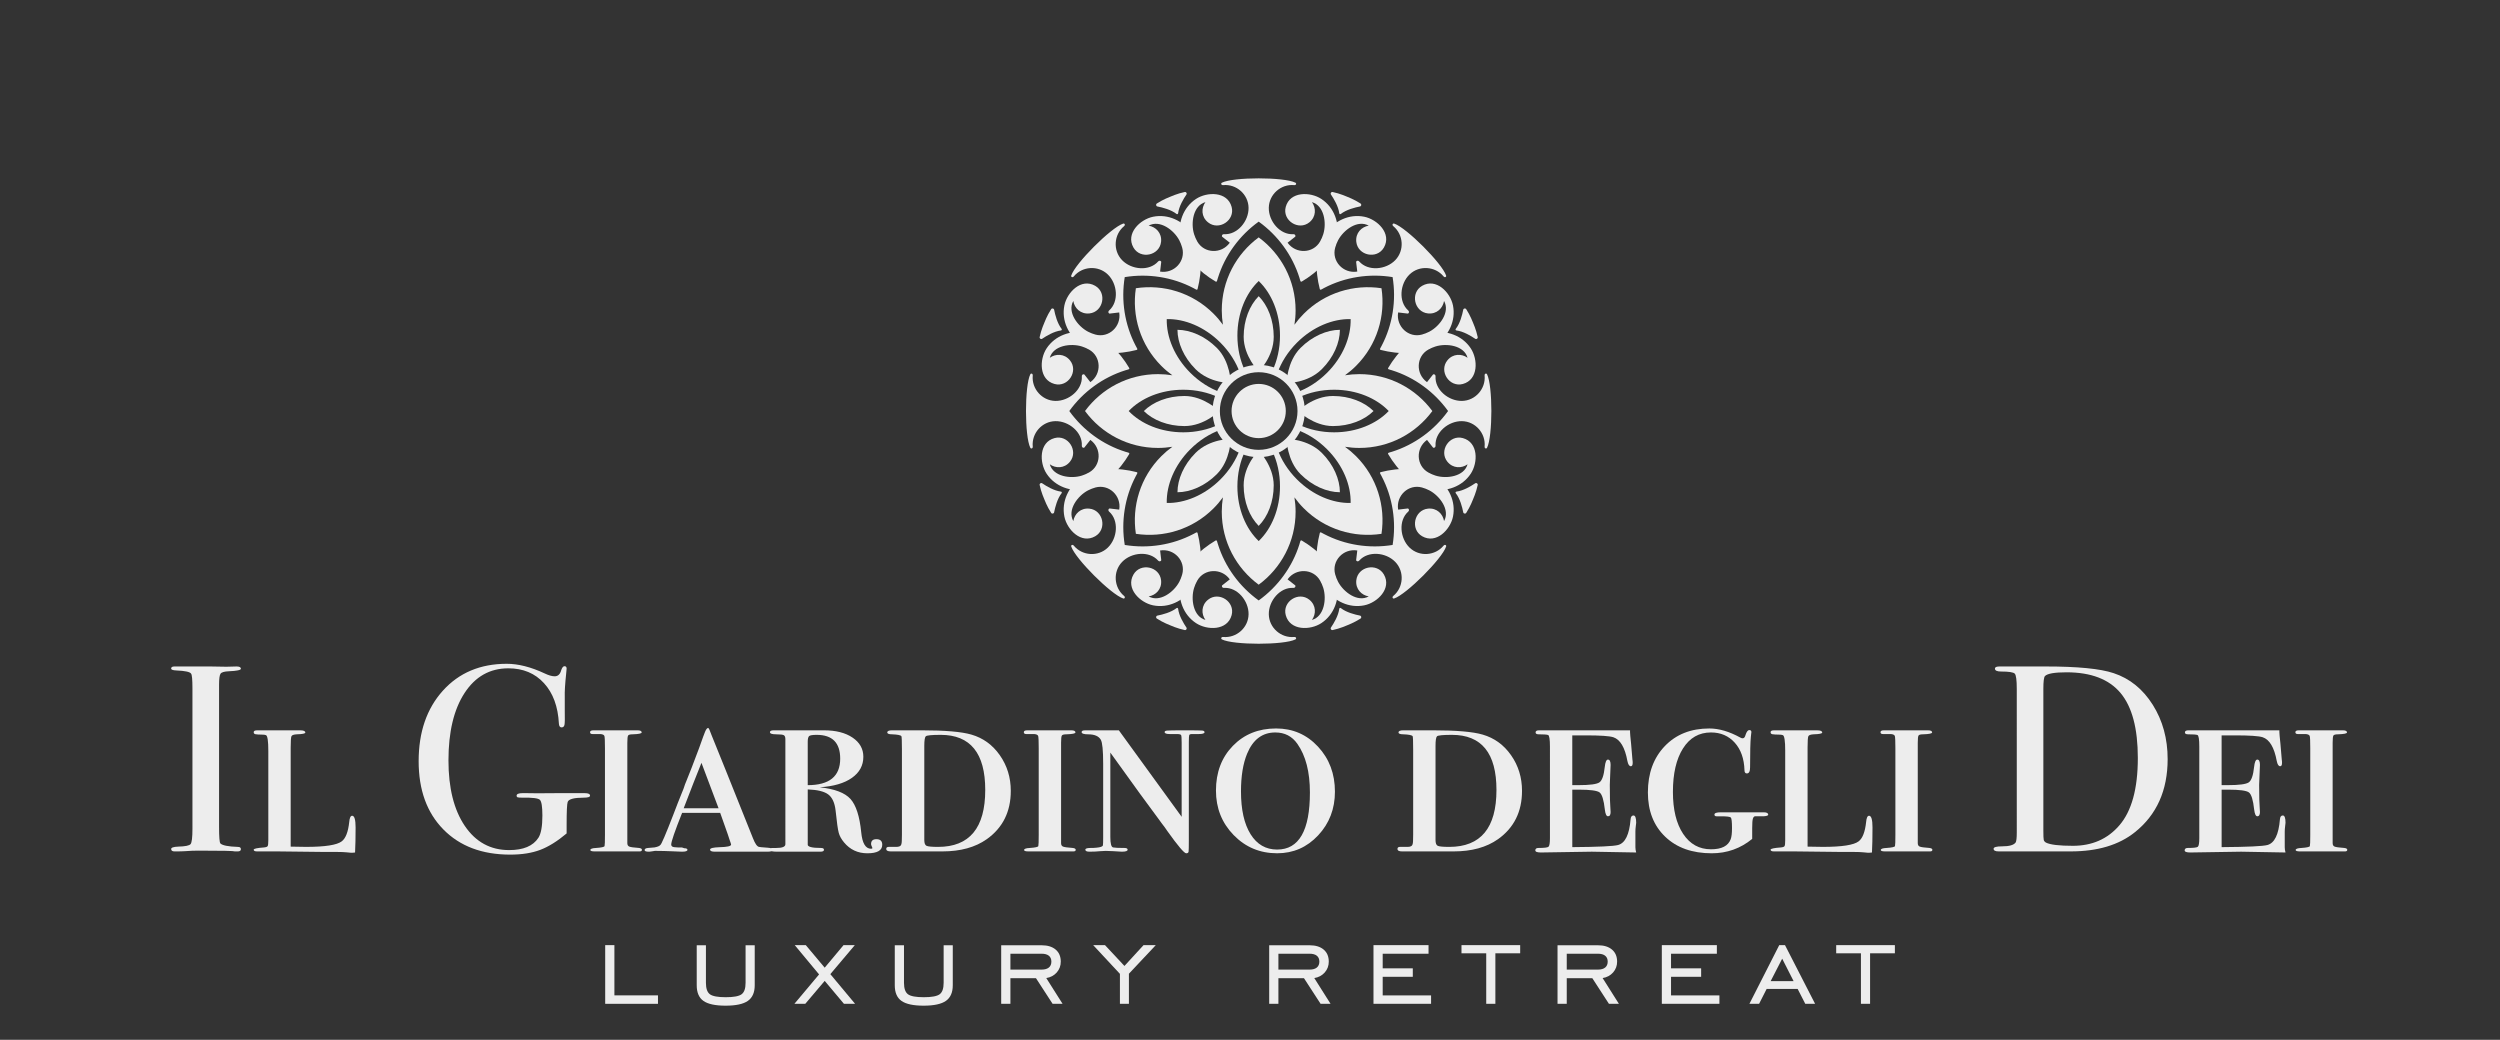 <?xml version="1.0" encoding="utf-8"?>
<!-- Generator: Adobe Illustrator 16.0.0, SVG Export Plug-In . SVG Version: 6.00 Build 0)  -->
<!DOCTYPE svg PUBLIC "-//W3C//DTD SVG 1.1//EN" "http://www.w3.org/Graphics/SVG/1.1/DTD/svg11.dtd">
<svg version="1.1" id="logo" xmlns="http://www.w3.org/2000/svg" xmlns:xlink="http://www.w3.org/1999/xlink" x="0px" y="0px"
	 width="226px" height="94px" viewBox="-41.5 -59 226 94" enable-background="new -41.5 -59 226 94" xml:space="preserve">
<rect x="-41.5" y="-59" width="226" height="94" fill="#333333" stroke="none"/>
<g>
	<path fill="#EDEDED" d="M-19.724,17.764c0,0.137-0.097,0.204-0.29,0.204h-0.241c-0.097-0.048-1.191-0.071-3.285-0.071
		c-0.402,0-0.805,0.016-1.207,0.048c-0.209,0.016-0.532,0.023-0.966,0.023c-0.209,0-0.314-0.071-0.314-0.217
		c0-0.127,0.208-0.199,0.625-0.216c0.642-0.016,1.019-0.092,1.131-0.229c0.112-0.138,0.168-0.6,0.168-1.389V3.226
		c0-0.788-0.041-1.23-0.122-1.327c-0.098-0.161-0.544-0.258-1.34-0.29c-0.309-0.014-0.463-0.07-0.463-0.17
		c0-0.127,0.098-0.19,0.292-0.19h3.285c0.243,0,0.713,0.008,1.412,0.024l0.925-0.024c0.259,0,0.389,0.068,0.389,0.205
		c0,0.122-0.362,0.197-1.084,0.228c-0.412,0.017-0.662,0.089-0.752,0.217c-0.091,0.128-0.136,0.466-0.136,1.01v12.848
		c0,0.914,0.041,1.411,0.122,1.491c0.179,0.178,0.707,0.281,1.583,0.312C-19.813,17.559-19.724,17.628-19.724,17.764z"/>
	<path fill="#EDEDED" d="M-9.354,15.803c0,0.898-0.017,1.652-0.048,2.262c-0.096,0.016-0.216,0.024-0.361,0.024
		c-0.016,0-0.141-0.013-0.373-0.036c-0.232-0.024-0.533-0.037-0.902-0.037h-1.13l-4.114-0.048h-1.973
		c-0.208,0-0.312-0.052-0.312-0.157c0-0.09,0.312-0.158,0.938-0.203c0.177-0.017,0.285-0.056,0.325-0.12
		c0.04-0.064,0.06-0.241,0.06-0.53V8.878c0-0.899-0.072-1.374-0.216-1.422c-0.064-0.032-0.205-0.049-0.421-0.049
		s-0.357-0.008-0.421-0.023c-0.177,0-0.265-0.064-0.265-0.193c0-0.112,0.104-0.169,0.314-0.169h3.337c0.177,0,0.363,0,0.557,0
		c0.306,0,0.459,0.068,0.459,0.203c0,0.09-0.265,0.143-0.794,0.158c-0.257,0.017-0.409,0.072-0.457,0.169
		c-0.048,0.097-0.072,0.442-0.072,1.037v8.946c0.638,0.017,1.101,0.023,1.389,0.023c1.724,0,2.802-0.168,3.233-0.505
		c0.351-0.271,0.575-0.85,0.67-1.731c0.032-0.386,0.12-0.578,0.265-0.578C-9.459,14.744-9.354,15.097-9.354,15.803z"/>
	<path fill="#EDEDED" d="M11.84,12.927c0,0.121-0.192,0.182-0.578,0.182c-0.866,0-1.347,0.128-1.443,0.384
		c-0.064,0.176-0.096,0.869-0.096,2.083v0.767c-0.834,0.702-1.628,1.197-2.381,1.484c-0.754,0.287-1.66,0.431-2.719,0.431
		c-2.534,0-4.547-0.758-6.039-2.273s-2.238-3.573-2.238-6.171c0-2.63,0.73-4.755,2.189-6.375S1.919,1.007,4.31,1.007
		c1.042,0,2.181,0.289,3.417,0.866C8.095,2.05,8.4,2.138,8.64,2.138c0.305,0,0.505-0.192,0.602-0.577
		c0.08-0.225,0.176-0.337,0.289-0.337c0.128,0,0.192,0.072,0.192,0.217c0,0.017-0.014,0.168-0.042,0.457
		c-0.1,0.946-0.143,1.644-0.126,2.093v1.3C9.57,5.947,9.562,6.356,9.53,6.517c-0.032,0.161-0.12,0.24-0.265,0.24
		c-0.144,0-0.225-0.112-0.241-0.338c-0.08-1.547-0.529-2.768-1.347-3.661C6.86,1.863,5.785,1.416,4.454,1.416
		c-1.668,0-2.987,0.744-3.958,2.232C-0.474,5.136-0.959,7.167-0.959,9.74c0,2.494,0.493,4.469,1.479,5.924
		c0.986,1.456,2.322,2.184,4.006,2.184c1.283,0,2.165-0.37,2.646-1.112c0.24-0.37,0.361-1.04,0.361-2.007
		c0-0.806-0.077-1.281-0.229-1.426c-0.153-0.146-0.678-0.21-1.576-0.194c-0.225,0-0.369-0.011-0.433-0.032S5.2,13.008,5.2,12.937
		c0-0.158,0.176-0.236,0.529-0.236h0.433c0.353,0.016,1.235,0.016,2.646,0h1.925c0.112,0,0.232,0,0.361,0c0.128,0,0.216,0,0.265,0
		C11.679,12.7,11.84,12.775,11.84,12.927z"/>
	<path fill="#EDEDED" d="M16.531,17.824c0,0.096-0.072,0.144-0.217,0.144h-0.24h-0.505h-0.625c-0.129,0-0.265,0-0.409,0
		c-0.129,0-0.217,0-0.265,0c-0.161,0-0.461,0-0.902,0c-0.441,0-0.774,0-0.998,0h-0.096c-0.273,0-0.409-0.042-0.409-0.125
		c0-0.111,0.176-0.173,0.529-0.188c0.481-0.032,0.734-0.089,0.758-0.17c0.024-0.08,0.036-0.427,0.036-1.041V8.643
		c0-0.63-0.016-0.997-0.048-1.103c-0.032-0.104-0.152-0.165-0.361-0.182h-0.481h-0.241c-0.144,0-0.216-0.056-0.216-0.168
		s0.104-0.169,0.312-0.169c-0.016,0,0.032,0,0.145,0s0.289,0,0.529,0h1.732c0.096,0,0.24,0,0.433,0c0.193,0,0.369,0,0.53,0h0.601
		c0.256,0,0.385,0.064,0.385,0.192c0,0.097-0.272,0.152-0.817,0.169c-0.225,0-0.361,0.036-0.409,0.108
		c-0.048,0.071-0.072,0.293-0.072,0.661v9.07c0,0.16,0.06,0.265,0.181,0.312c0.12,0.049,0.405,0.089,0.854,0.12
		C16.435,17.672,16.531,17.728,16.531,17.824z"/>
	<path fill="#EDEDED" d="M28.343,17.848c0,0.097-0.161,0.145-0.481,0.145h-0.168h-1.492h-0.673c-0.273,0-0.65,0-1.131,0h-0.722
		h-0.433h-0.12c-0.289,0-0.433-0.063-0.433-0.191c0-0.127,0.289-0.198,0.866-0.215c0.69-0.016,1.035-0.095,1.035-0.238
		c0-0.032-0.048-0.184-0.144-0.455c-0.033-0.127-0.217-0.66-0.554-1.601l-0.289-0.812h-3.44c-0.658,1.652-0.986,2.606-0.986,2.863
		c0,0.145,0.096,0.225,0.289,0.241l0.312,0.023h0.361l0.217,0.072c0.192,0,0.289,0.049,0.289,0.146c0,0.111-0.168,0.167-0.505,0.167
		c-0.048,0-0.333-0.012-0.854-0.036c-0.521-0.023-0.982-0.036-1.383-0.036h-0.216l-0.217,0.036l-0.265,0.036h-0.048
		c-0.256,0-0.385-0.048-0.385-0.145c0-0.112,0.104-0.177,0.312-0.192c0.289-0.017,0.481-0.032,0.578-0.049
		c0.272-0.049,0.449-0.121,0.529-0.218c0.096-0.048,0.489-0.964,1.179-2.749c0.273-0.723,0.537-1.399,0.794-2.026
		c0.096-0.224,0.16-0.394,0.192-0.506c0.032-0.112,0.096-0.281,0.192-0.507c0.273-0.659,0.658-1.656,1.155-2.99L22.066,7.6
		l0.167-0.434c0.097-0.24,0.193-0.361,0.289-0.361c0.048,0,0.152,0.226,0.312,0.674c0.481,1.171,1.724,4.267,3.729,9.286
		c0.192,0.498,0.376,0.763,0.553,0.794c0.048,0.017,0.305,0.041,0.77,0.073C28.191,17.647,28.343,17.72,28.343,17.848z
		 M23.459,14.07l-1.547-4.11c-0.39,0.961-0.926,2.332-1.608,4.11H23.459z"/>
	<path fill="#EDEDED" d="M38.255,17.367c0,0.514-0.448,0.77-1.343,0.77c-0.863,0-1.566-0.328-2.109-0.982
		c-0.24-0.287-0.4-0.574-0.48-0.862c-0.08-0.287-0.176-0.967-0.287-2.036c-0.08-0.688-0.3-1.167-0.659-1.438
		c-0.36-0.271-0.979-0.424-1.858-0.456v4.956c-0.048,0.225,0.354,0.337,1.208,0.337c0.173,0,0.26,0.057,0.26,0.169
		s-0.112,0.168-0.337,0.168c-0.177,0-0.345,0-0.505,0h-0.842c-0.353,0-0.778,0-1.275,0c-0.481,0-0.746,0-0.794,0h-0.457
		c-0.449,0-0.674-0.052-0.674-0.157c0-0.119,0.08-0.18,0.241-0.18c0.048,0,0.128,0,0.24,0h0.096c0.545,0,0.818-0.112,0.818-0.337
		V7.815c0-0.176-0.044-0.292-0.132-0.349c-0.088-0.056-0.321-0.084-0.698-0.084s-0.565-0.064-0.565-0.192
		c0-0.112,0.112-0.169,0.337-0.169h0.168c0.256,0,1.019,0,2.286,0c0.529,0,0.962,0,1.299,0s0.602,0,0.794,0
		c1.074,0,1.937,0.22,2.586,0.659s0.974,1.018,0.974,1.736c0,0.782-0.345,1.417-1.034,1.904c-0.69,0.487-1.66,0.771-2.911,0.85
		c1.347,0.145,2.273,0.496,2.779,1.054c0.505,0.56,0.83,1.565,0.974,3.018c0.096,0.99,0.393,1.485,0.89,1.485
		c0.08,0,0.121-0.023,0.121-0.07c0-0.015-0.021-0.066-0.061-0.152c-0.04-0.085-0.06-0.151-0.06-0.198
		c0-0.297,0.16-0.445,0.481-0.445C38.079,16.861,38.255,17.029,38.255,17.367z M34.454,9.585c0-1.437-0.708-2.154-2.124-2.154
		c-0.366,0-0.593,0.036-0.68,0.108c-0.087,0.071-0.131,0.243-0.131,0.514v3.925C33.476,11.978,34.454,11.18,34.454,9.585z"/>
	<path fill="#EDEDED" d="M49.875,12.495c0,1.881-0.722,3.336-2.166,4.364c-1.042,0.739-2.381,1.108-4.018,1.108
		c0.048,0-0.141,0-0.565,0c-0.425,0-1.079,0-1.96,0h-0.53c0.032,0-0.112,0-0.433,0s-0.642,0-0.962,0h-0.217
		c-0.273,0-0.409-0.076-0.409-0.229c0-0.135,0.096-0.195,0.289-0.18h0.553c0.321,0.017,0.497-0.071,0.529-0.263
		c0.032-0.063,0.048-0.343,0.048-0.838V8.771c0-0.766-0.017-1.173-0.048-1.222c-0.08-0.095-0.361-0.15-0.842-0.167
		c-0.289,0-0.434-0.056-0.434-0.169c0-0.128,0.145-0.192,0.434-0.192c-0.032,0,0.04,0,0.216,0c0.192,0,0.481,0,0.866,0h1.612
		c2.101,0,3.593,0.129,4.475,0.386c1.058,0.306,1.916,0.929,2.574,1.869S49.875,11.289,49.875,12.495z M47.566,12.41
		c0-3.319-1.342-4.979-4.024-4.979c-0.814,0-1.266,0.044-1.354,0.132c-0.088,0.089-0.132,0.382-0.132,0.879v8.492
		c0,0.289,0.068,0.465,0.204,0.529s0.483,0.096,1.042,0.096C46.145,17.559,47.566,15.844,47.566,12.41z"/>
	<path fill="#EDEDED" d="M55.746,17.824c0,0.096-0.072,0.144-0.217,0.144h-0.241h-0.505h-0.626c-0.128,0-0.264,0-0.409,0
		c-0.128,0-0.216,0-0.265,0c-0.161,0-0.461,0-0.902,0c-0.441,0-0.774,0-0.999,0h-0.096c-0.273,0-0.409-0.042-0.409-0.125
		c0-0.111,0.176-0.173,0.529-0.188c0.481-0.032,0.734-0.089,0.758-0.17c0.024-0.08,0.036-0.427,0.036-1.041V8.643
		c0-0.63-0.017-0.997-0.048-1.103c-0.032-0.104-0.152-0.165-0.361-0.182h-0.481h-0.241c-0.145,0-0.216-0.056-0.216-0.168
		s0.104-0.169,0.312-0.169c-0.016,0,0.032,0,0.145,0c0.112,0,0.289,0,0.529,0h1.732c0.096,0,0.241,0,0.433,0c0.193,0,0.369,0,0.53,0
		h0.601c0.256,0,0.385,0.064,0.385,0.192c0,0.097-0.273,0.152-0.818,0.169c-0.225,0-0.361,0.036-0.409,0.108
		c-0.048,0.071-0.072,0.293-0.072,0.661v9.07c0,0.16,0.06,0.265,0.18,0.312c0.12,0.049,0.405,0.089,0.854,0.12
		C55.649,17.672,55.746,17.728,55.746,17.824z"/>
	<path fill="#EDEDED" d="M67.389,7.19c0,0.112-0.176,0.168-0.529,0.168c-0.047,0-0.161,0-0.336,0h-0.265
		c-0.145,0-0.228,0.032-0.253,0.097c-0.023,0.064-0.036,0.282-0.036,0.652v8.869c0,0.58-0.007,0.919-0.023,1.016
		c-0.016,0.096-0.088,0.145-0.217,0.145c-0.177,0-0.747-0.673-1.71-2.02c-0.112-0.177-0.287-0.418-0.526-0.724
		c-0.032-0.048-0.12-0.169-0.263-0.362c-0.802-1.063-2.254-3.062-4.357-5.998v7.629c0,0.598,0.084,0.912,0.252,0.945
		c0.168,0.032,0.477,0.048,0.927,0.048h0.096c0.193,0,0.289,0.053,0.289,0.157c0,0.12-0.177,0.18-0.529,0.18
		c-0.064,0-0.329-0.016-0.794-0.048c-0.241-0.016-0.457-0.024-0.649-0.024c-0.161,0-0.321,0.009-0.481,0.024
		c-0.305,0.032-0.634,0.048-0.986,0.048c-0.257,0-0.385-0.06-0.385-0.18c0-0.104,0.152-0.157,0.457-0.157h0.217l0.312-0.023
		c0.385-0.033,0.585-0.105,0.602-0.219c0.016-0.064,0.024-0.299,0.024-0.702v-6.663c0-1.211-0.072-1.938-0.217-2.181
		c-0.192-0.323-0.569-0.484-1.13-0.484c-0.401,0-0.602-0.068-0.602-0.203c0-0.105,0.104-0.158,0.312-0.158h0.096h1.323
		c0.064,0,0.168,0,0.313,0c0.16,0,0.305,0,0.433,0h0.891l5.677,7.818V8.152c0-0.4-0.016-0.633-0.048-0.697s-0.161-0.097-0.385-0.097
		c-0.208,0-0.376,0-0.505,0h-0.145c-0.305,0-0.457-0.06-0.457-0.18c0-0.074,0.076-0.119,0.228-0.134
		c0.152-0.016,0.694-0.023,1.624-0.023c0.882,0,1.396,0.008,1.54,0.021C67.317,7.057,67.389,7.105,67.389,7.19z"/>
	<path fill="#EDEDED" d="M79.178,12.566c0,1.554-0.506,2.869-1.516,3.949c-1.011,1.081-2.246,1.621-3.705,1.621
		c-1.557,0-2.867-0.548-3.934-1.645c-1.066-1.096-1.6-2.437-1.6-4.021c0-1.648,0.508-2.996,1.528-4.045
		c1.019-1.048,2.321-1.572,3.909-1.572c1.507,0,2.771,0.548,3.789,1.645C78.668,9.594,79.178,10.951,79.178,12.566z M76.916,12.639
		c0-1.855-0.378-3.32-1.131-4.393c-0.481-0.688-1.146-1.032-1.997-1.032c-1.171,0-2.021,0.641-2.55,1.921
		c-0.369,0.896-0.553,2.032-0.553,3.408c0,1.648,0.288,2.937,0.865,3.865c0.577,0.928,1.379,1.392,2.406,1.392
		C75.93,17.8,76.916,16.08,76.916,12.639z"/>
	<path fill="#EDEDED" d="M96.09,12.495c0,1.881-0.722,3.336-2.165,4.364c-1.043,0.739-2.382,1.108-4.018,1.108
		c0.049,0-0.141,0-0.565,0s-1.079,0-1.961,0h-0.529c0.032,0-0.112,0-0.434,0c-0.32,0-0.641,0-0.961,0H85.24
		c-0.273,0-0.409-0.076-0.409-0.229c0-0.135,0.096-0.195,0.288-0.18h0.554c0.32,0.017,0.496-0.071,0.529-0.263
		c0.032-0.063,0.048-0.343,0.048-0.838V8.771c0-0.766-0.016-1.173-0.048-1.222c-0.08-0.095-0.36-0.15-0.843-0.167
		c-0.288,0-0.433-0.056-0.433-0.169c0-0.128,0.145-0.192,0.433-0.192c-0.032,0,0.04,0,0.217,0c0.193,0,0.481,0,0.867,0h1.611
		c2.102,0,3.593,0.129,4.475,0.386c1.059,0.306,1.917,0.929,2.574,1.869C95.762,10.217,96.09,11.289,96.09,12.495z M93.78,12.41
		c0-3.319-1.341-4.979-4.023-4.979c-0.814,0-1.267,0.044-1.354,0.132c-0.089,0.089-0.132,0.382-0.132,0.879v8.492
		c0,0.289,0.067,0.465,0.203,0.529s0.482,0.096,1.042,0.096C92.359,17.559,93.78,15.844,93.78,12.41z"/>
	<path fill="#EDEDED" d="M106.411,15.381c0,0.017-0.012,0.119-0.036,0.307s-0.035,0.354-0.035,0.501v1.396
		c0,0.146,0.023,0.306,0.071,0.48l-4.015-0.072l-4.596,0.072c-0.339,0-0.508-0.064-0.508-0.191c0-0.145,0.096-0.218,0.289-0.218
		c0.513,0,0.813-0.036,0.902-0.108c0.088-0.071,0.132-0.332,0.132-0.782V8.489c0-0.657-0.057-1.006-0.168-1.046
		c-0.112-0.041-0.394-0.061-0.843-0.061c-0.191,0-0.288-0.056-0.288-0.169c0-0.128,0.104-0.192,0.312-0.192h0.577
		c0.16,0,0.32,0,0.481,0h0.265h0.602c0.08,0,0.481,0,1.203,0c0.737,0,1.62,0,2.646,0h1.42c0.417,0,0.762,0,1.034,0v0.166
		l0.024,0.355c0.032,0.237,0.097,0.948,0.192,2.134c0.017,0.079,0.023,0.174,0.023,0.285c0,0.205-0.056,0.308-0.167,0.308
		c-0.144,0-0.247-0.16-0.312-0.48c-0.223-1.219-0.646-1.933-1.27-2.142c-0.351-0.112-1.182-0.169-2.49-0.169h-1.222v4.499h0.573
		c1.018,0,1.646-0.084,1.884-0.253c0.239-0.168,0.398-0.629,0.478-1.383c0.048-0.448,0.145-0.674,0.289-0.674
		c0.16,0,0.24,0.161,0.24,0.481c0,0.192-0.012,0.489-0.036,0.89c-0.023,0.402-0.036,0.706-0.036,0.914
		c0,1.044,0.019,1.757,0.055,2.142c0.012,0.129,0.018,0.232,0.018,0.313c0,0.256-0.079,0.385-0.237,0.385
		c-0.143,0-0.237-0.201-0.284-0.602c-0.096-0.866-0.254-1.384-0.475-1.552c-0.223-0.169-0.848-0.253-1.875-0.253h-0.593v5.197
		c2.347-0.017,3.728-0.081,4.143-0.193c0.639-0.176,1.014-0.946,1.126-2.31c0.016-0.24,0.104-0.36,0.264-0.36
		C106.331,14.721,106.411,14.94,106.411,15.381z"/>
	<path fill="#EDEDED" d="M118.344,14.648c0,0.08-0.145,0.128-0.433,0.145h-0.771c-0.08,0.016-0.141,0.088-0.18,0.216
		c-0.041,0.129-0.062,0.418-0.062,0.866v0.962c-1.058,0.866-2.276,1.3-3.655,1.3c-1.766,0-3.169-0.5-4.211-1.5
		c-1.043-1-1.563-2.333-1.563-3.998c0-1.729,0.509-3.124,1.527-4.188s2.361-1.597,4.03-1.597c0.865,0,1.796,0.272,2.79,0.818
		c0.08,0.048,0.151,0.071,0.217,0.071c0.128,0,0.217-0.104,0.266-0.312c0.096-0.289,0.208-0.433,0.336-0.433
		s0.192,0.064,0.192,0.192c0-0.032-0.017,0.104-0.049,0.409c-0.048,0.465-0.071,1.387-0.071,2.766c0,0.37-0.096,0.554-0.289,0.554
		c-0.145,0-0.217-0.096-0.217-0.288c-0.032-1.043-0.324-1.873-0.878-2.49s-1.271-0.927-2.152-0.927c-1.075,0-1.917,0.48-2.526,1.44
		c-0.61,0.961-0.914,2.273-0.914,3.937c0,1.601,0.308,2.864,0.926,3.793c0.617,0.928,1.455,1.392,2.515,1.392
		c0.962,0,1.555-0.302,1.78-0.906c0.079-0.207,0.12-0.541,0.12-1.002c0-0.573-0.036-0.896-0.108-0.967s-0.373-0.107-0.902-0.107
		h-0.169c-0.08,0-0.152,0-0.216,0c-0.129,0-0.192-0.053-0.192-0.158c0-0.136,0.192-0.203,0.577-0.203h0.625c0.145,0,0.321,0,0.529,0
		c0.226,0,0.345,0,0.361,0c1.122,0,1.764,0,1.925,0h0.433C118.207,14.432,118.344,14.504,118.344,14.648z"/>
	<path fill="#EDEDED" d="M127.774,15.803c0,0.898-0.017,1.652-0.048,2.262c-0.097,0.016-0.217,0.024-0.361,0.024
		c-0.016,0-0.141-0.013-0.373-0.036c-0.232-0.024-0.533-0.037-0.901-0.037h-1.131l-4.114-0.048h-1.974
		c-0.208,0-0.312-0.052-0.312-0.157c0-0.09,0.312-0.158,0.938-0.203c0.177-0.017,0.285-0.056,0.325-0.12s0.06-0.241,0.06-0.53V8.878
		c0-0.899-0.072-1.374-0.216-1.422c-0.064-0.032-0.205-0.049-0.422-0.049c-0.216,0-0.356-0.008-0.421-0.023
		c-0.177,0-0.265-0.064-0.265-0.193c0-0.112,0.104-0.169,0.314-0.169h3.338c0.177,0,0.362,0,0.556,0c0.307,0,0.46,0.068,0.46,0.203
		c0,0.09-0.265,0.143-0.794,0.158c-0.256,0.017-0.409,0.072-0.457,0.169s-0.072,0.442-0.072,1.037v8.946
		c0.639,0.017,1.101,0.023,1.389,0.023c1.725,0,2.803-0.168,3.233-0.505c0.352-0.271,0.574-0.85,0.67-1.731
		c0.033-0.386,0.121-0.578,0.266-0.578C127.67,14.744,127.774,15.097,127.774,15.803z"/>
	<path fill="#EDEDED" d="M133.187,17.824c0,0.096-0.071,0.144-0.216,0.144h-0.241h-0.504h-0.627c-0.128,0-0.264,0-0.408,0
		c-0.129,0-0.217,0-0.265,0c-0.16,0-0.461,0-0.902,0s-0.773,0-0.998,0h-0.097c-0.272,0-0.409-0.042-0.409-0.125
		c0-0.111,0.176-0.173,0.529-0.188c0.481-0.032,0.734-0.089,0.758-0.17c0.024-0.08,0.036-0.427,0.036-1.041V8.643
		c0-0.63-0.017-0.997-0.048-1.103c-0.032-0.104-0.152-0.165-0.361-0.182h-0.48h-0.24c-0.145,0-0.217-0.056-0.217-0.168
		s0.104-0.169,0.312-0.169c-0.016,0,0.031,0,0.145,0c0.111,0,0.288,0,0.529,0h1.731c0.097,0,0.241,0,0.434,0s0.369,0,0.529,0h0.602
		c0.257,0,0.385,0.064,0.385,0.192c0,0.097-0.272,0.152-0.817,0.169c-0.225,0-0.361,0.036-0.409,0.108
		c-0.049,0.071-0.072,0.293-0.072,0.661v9.07c0,0.16,0.06,0.265,0.181,0.312c0.119,0.049,0.404,0.089,0.854,0.12
		C133.091,17.672,133.187,17.728,133.187,17.824z"/>
	<path fill="#EDEDED" d="M154.455,9.62c0,2.831-0.987,5.035-2.96,6.611c-1.443,1.157-3.376,1.736-5.798,1.736
		c-0.064,0-0.349,0-0.854,0s-1.239,0-2.201,0h-1.202h-1.901c-0.112,0-0.232,0-0.361,0c-0.304,0-0.457-0.079-0.457-0.24
		c0-0.144,0.257-0.217,0.77-0.217c0.658,0,1.067-0.12,1.228-0.36c0.064-0.112,0.097-0.417,0.097-0.914V3.269
		c0-0.786-0.06-1.243-0.181-1.371c-0.12-0.128-0.533-0.192-1.239-0.192c-0.368,0-0.553-0.088-0.553-0.265
		c0-0.129,0.136-0.192,0.408-0.192c-0.016,0,0.161,0,0.529,0c0.369,0,0.73,0,1.083,0h2.574c2.888,0,4.932,0.2,6.136,0.604
		c1.458,0.482,2.637,1.435,3.536,2.858C154.005,6.134,154.455,7.771,154.455,9.62z M151.76,9.523c0-2.671-0.521-4.629-1.563-5.876
		c-1.043-1.247-2.671-1.87-4.884-1.87c-1.075,0-1.725,0.112-1.949,0.338c-0.097,0.112-0.145,0.499-0.145,1.158v12.838
		c0,0.45,0.013,0.725,0.036,0.82c0.024,0.097,0.092,0.178,0.204,0.242c0.386,0.193,1.195,0.289,2.431,0.289
		c1.732,0,3.127-0.611,4.187-1.834C151.198,14.342,151.76,12.307,151.76,9.523z"/>
	<path fill="#EDEDED" d="M165.111,15.381c0,0.017-0.012,0.119-0.035,0.307c-0.024,0.188-0.036,0.354-0.036,0.501v1.396
		c0,0.146,0.023,0.306,0.071,0.48l-4.015-0.072l-4.595,0.072c-0.339,0-0.508-0.064-0.508-0.191c0-0.145,0.097-0.218,0.288-0.218
		c0.514,0,0.814-0.036,0.903-0.108c0.087-0.071,0.132-0.332,0.132-0.782V8.489c0-0.657-0.057-1.006-0.169-1.046
		c-0.112-0.041-0.393-0.061-0.842-0.061c-0.192,0-0.289-0.056-0.289-0.169c0-0.128,0.104-0.192,0.313-0.192h0.576
		c0.161,0,0.321,0,0.482,0h0.264h0.602c0.08,0,0.481,0,1.203,0c0.738,0,1.62,0,2.647,0h1.419c0.417,0,0.761,0,1.034,0v0.166
		l0.024,0.355c0.032,0.237,0.096,0.948,0.192,2.134c0.016,0.079,0.023,0.174,0.023,0.285c0,0.205-0.056,0.308-0.167,0.308
		c-0.145,0-0.248-0.16-0.311-0.48c-0.225-1.219-0.648-1.933-1.271-2.142c-0.351-0.112-1.182-0.169-2.49-0.169h-1.223v4.499h0.573
		c1.018,0,1.646-0.084,1.885-0.253c0.238-0.168,0.397-0.629,0.478-1.383c0.047-0.448,0.145-0.674,0.289-0.674
		c0.16,0,0.24,0.161,0.24,0.481c0,0.192-0.013,0.489-0.036,0.89c-0.024,0.402-0.036,0.706-0.036,0.914
		c0,1.044,0.018,1.757,0.054,2.142c0.012,0.129,0.019,0.232,0.019,0.313c0,0.256-0.08,0.385-0.237,0.385
		c-0.143,0-0.237-0.201-0.285-0.602c-0.095-0.866-0.253-1.384-0.475-1.552c-0.222-0.169-0.846-0.253-1.875-0.253h-0.593v5.197
		c2.347-0.017,3.728-0.081,4.143-0.193c0.639-0.176,1.015-0.946,1.126-2.31c0.017-0.24,0.104-0.36,0.265-0.36
		S165.111,14.94,165.111,15.381z"/>
	<path fill="#EDEDED" d="M170.693,17.824c0,0.096-0.072,0.144-0.217,0.144h-0.24h-0.506h-0.625c-0.129,0-0.266,0-0.409,0
		c-0.129,0-0.216,0-0.265,0c-0.16,0-0.461,0-0.902,0s-0.774,0-0.998,0h-0.097c-0.272,0-0.408-0.042-0.408-0.125
		c0-0.111,0.176-0.173,0.528-0.188c0.481-0.032,0.734-0.089,0.758-0.17c0.024-0.08,0.036-0.427,0.036-1.041V8.643
		c0-0.63-0.016-0.997-0.048-1.103c-0.032-0.104-0.152-0.165-0.361-0.182h-0.48h-0.241c-0.144,0-0.216-0.056-0.216-0.168
		s0.104-0.169,0.312-0.169c-0.017,0,0.032,0,0.145,0s0.289,0,0.529,0h1.732c0.096,0,0.24,0,0.433,0s0.368,0,0.529,0h0.602
		c0.256,0,0.385,0.064,0.385,0.192c0,0.097-0.273,0.152-0.817,0.169c-0.226,0-0.361,0.036-0.41,0.108
		c-0.047,0.071-0.071,0.293-0.071,0.661v9.07c0,0.16,0.06,0.265,0.18,0.312c0.121,0.049,0.405,0.089,0.854,0.12
		C170.597,17.672,170.693,17.728,170.693,17.824z"/>
</g>
<g>
	<circle fill="#EDEDED" cx="72.285" cy="-21.843" r="2.451"/>
	<g>
		<path fill="#EDEDED" d="M82.668-21.842c-0.83-0.825-2.165-1.36-3.672-1.36c-1.811,0-3.146,1.36-3.146,1.36
			s1.392,1.359,3.146,1.359C80.503-20.483,81.838-21.018,82.668-21.842z"/>
		<path fill="#EDEDED" d="M72.285-6.144c2.023-1.491,3.337-3.89,3.337-6.596c0-0.443-0.038-0.876-0.105-1.301
			c0.252,0.348,0.532,0.681,0.846,0.994c1.913,1.914,4.538,2.682,7.023,2.305c0.376-2.485-0.392-5.11-2.305-7.024
			c-0.313-0.312-0.646-0.594-0.994-0.845c0.424,0.067,0.858,0.104,1.301,0.104c2.706,0,5.104-1.313,6.596-3.336
			c-1.491-2.023-3.89-3.336-6.596-3.336c-0.442,0-0.877,0.037-1.301,0.104c0.348-0.251,0.681-0.532,0.994-0.845
			c1.913-1.914,2.681-4.539,2.305-7.024c-2.485-0.376-5.11,0.392-7.023,2.305c-0.313,0.313-0.594,0.646-0.846,0.994
			c0.067-0.423,0.105-0.858,0.105-1.3c0-2.707-1.313-5.105-3.337-6.596c-2.023,1.491-3.337,3.89-3.337,6.596
			c0,0.442,0.037,0.877,0.104,1.3c-0.251-0.347-0.531-0.68-0.845-0.994c-1.914-1.914-4.539-2.681-7.024-2.305
			c-0.376,2.485,0.391,5.11,2.305,7.024c0.313,0.313,0.646,0.594,0.994,0.845c-0.424-0.067-0.858-0.104-1.301-0.104
			c-2.707,0-5.105,1.313-6.597,3.336c1.492,2.023,3.89,3.336,6.597,3.336c0.442,0,0.876-0.037,1.301-0.104
			c-0.348,0.251-0.681,0.532-0.994,0.845c-1.914,1.914-2.682,4.539-2.305,7.024c2.485,0.376,5.11-0.391,7.024-2.305
			c0.313-0.312,0.594-0.646,0.845-0.994c-0.067,0.424-0.104,0.858-0.104,1.301C68.948-10.034,70.262-7.635,72.285-6.144z
			 M68.826-15.66c-1.433,1.431-3.237,2.165-4.852,2.128c-0.037-1.615,0.696-3.42,2.128-4.852c0.827-0.827,1.779-1.421,2.747-1.768
			c-0.294,0.016-0.408-0.261-0.19-0.458c-0.929,0.439-2.022,0.692-3.191,0.692c-2.025,0-3.82-0.758-4.936-1.925
			c1.116-1.168,2.911-1.926,4.936-1.926c1.169,0,2.262,0.253,3.191,0.692c-0.218-0.197-0.104-0.474,0.19-0.458
			c-0.968-0.347-1.92-0.94-2.747-1.767c-1.432-1.432-2.165-3.237-2.128-4.852c1.614-0.037,3.419,0.696,4.852,2.128
			c0.827,0.828,1.42,1.78,1.768,2.748c-0.016-0.294,0.261-0.409,0.458-0.19c-0.439-0.929-0.692-2.022-0.692-3.192
			c0-2.025,0.758-3.82,1.926-4.936c1.168,1.116,1.926,2.911,1.926,4.936c0,1.17-0.254,2.263-0.692,3.192
			c0.196-0.218,0.474-0.104,0.458,0.19c0.348-0.968,0.94-1.919,1.768-2.748c1.433-1.432,3.237-2.165,4.852-2.128
			c0.037,1.615-0.696,3.42-2.129,4.852c-0.826,0.827-1.778,1.42-2.746,1.767c0.294-0.015,0.409,0.262,0.189,0.458
			c0.93-0.439,2.022-0.692,3.192-0.692c2.025,0,3.82,0.758,4.936,1.926c-1.115,1.167-2.91,1.925-4.936,1.925
			c-1.17,0-2.263-0.253-3.192-0.692c0.22,0.197,0.104,0.474-0.189,0.458c0.968,0.347,1.92,0.94,2.746,1.768
			c1.433,1.432,2.166,3.237,2.129,4.852c-1.614,0.037-3.419-0.697-4.852-2.128c-0.827-0.827-1.42-1.779-1.768-2.747
			c0.016,0.294-0.262,0.409-0.458,0.19c0.438,0.93,0.692,2.022,0.692,3.192c0,2.025-0.758,3.82-1.926,4.936
			c-1.168-1.116-1.926-2.911-1.926-4.936c0-1.169,0.253-2.262,0.692-3.192c-0.197,0.219-0.474,0.104-0.458-0.19
			C70.246-17.439,69.653-16.487,68.826-15.66z"/>
		<path fill="#EDEDED" d="M72.285-11.459c0.824-0.83,1.359-2.165,1.359-3.671c0-1.755-1.359-3.147-1.359-3.147
			s-1.359,1.336-1.359,3.147C70.926-13.625,71.461-12.29,72.285-11.459z"/>
		<path fill="#EDEDED" d="M68.721-21.842c0,0-1.392-1.36-3.147-1.36c-1.507,0-2.841,0.535-3.672,1.36
			c0.831,0.824,2.165,1.359,3.672,1.359C67.384-20.483,68.721-21.842,68.721-21.842z"/>
		<path fill="#EDEDED" d="M73.645-28.554c0-1.506-0.535-2.841-1.359-3.671c-0.824,0.83-1.359,2.166-1.359,3.671
			c0,1.755,1.359,3.147,1.359,3.147S73.645-26.743,73.645-28.554z"/>
		<path fill="#EDEDED" d="M79.627-14.501c-0.004-1.169-0.569-2.492-1.635-3.558c-1.281-1.28-3.187-1.263-3.187-1.263
			s0.022,1.945,1.264,3.187C77.135-15.07,78.457-14.504,79.627-14.501z"/>
		<path fill="#EDEDED" d="M66.578-18.059c-1.065,1.065-1.631,2.388-1.635,3.558c1.169-0.003,2.493-0.569,3.558-1.634
			c1.241-1.241,1.264-3.187,1.264-3.187S67.858-19.338,66.578-18.059z"/>
		<path fill="#EDEDED" d="M68.501-27.55c-1.065-1.065-2.388-1.63-3.558-1.635c0.004,1.17,0.569,2.493,1.635,3.558
			c1.28,1.28,3.187,1.264,3.187,1.264S69.742-26.309,68.501-27.55z"/>
		<path fill="#EDEDED" d="M79.627-29.185c-1.17,0.004-2.492,0.57-3.558,1.635c-1.241,1.241-1.264,3.187-1.264,3.187
			s1.905,0.017,3.187-1.264C79.058-26.691,79.623-28.014,79.627-29.185z"/>
	</g>
	<g>
		<path fill="#EDEDED" d="M72.285-17.668c-2.302,0-4.174-1.873-4.174-4.174c0-2.302,1.872-4.174,4.174-4.174
			c2.301,0,4.174,1.873,4.174,4.174C76.459-19.541,74.586-17.668,72.285-17.668z M72.285-25.352c-1.936,0-3.51,1.574-3.51,3.509
			s1.574,3.509,3.51,3.509s3.51-1.574,3.51-3.509S74.221-25.352,72.285-25.352z"/>
	</g>
	<g>
		<path fill="#EDEDED" d="M91.457-16.177c0.663-1.002,0.694-2.837-0.717-3.22c-1.222-0.332-2.188,1.159-1.396,2.136
			c0.504,0.621,1.292,0.617,1.824,0.232c-0.31,1.111-1.891,1.34-2.9,1.023c-0.229-0.071-0.448-0.167-0.654-0.285
			c-1.1-0.624-1.148-2.184-0.127-2.93l0.015-0.011c0.178,0.228,0.356,0.454,0.535,0.681c0.059,0.074,0.247,0.026,0.236-0.169
			c-0.068-1.193,1.169-2.23,2.389-2.208c1.224,0.022,2.159,1.109,2.047,2.292c-0.018,0.188,0.161,0.231,0.22,0.115
			c0.522-1.032,0.522-5.612,0-6.644c-0.059-0.116-0.237-0.073-0.22,0.115c0.112,1.183-0.823,2.271-2.047,2.293
			c-1.22,0.021-2.457-1.016-2.389-2.209c0.011-0.194-0.178-0.242-0.236-0.169c-0.179,0.227-0.357,0.454-0.535,0.681
			c-0.005-0.003-0.01-0.006-0.015-0.01c-1.021-0.746-0.973-2.306,0.127-2.93c0.206-0.117,0.425-0.213,0.654-0.285
			c1.01-0.317,2.591-0.088,2.9,1.023c-0.532-0.385-1.32-0.388-1.824,0.232c-0.793,0.979,0.174,2.468,1.396,2.136
			c1.411-0.383,1.38-2.218,0.717-3.221c-0.776-1.173-2.189-1.654-3.547-1.428c-1.692,0.282-3.069,1.764-3.913,3.19
			c-0.082,0.138,0.086,0.143,0.33,0.219c2.045,0.641,3.829,1.948,5.079,3.685c-1.25,1.736-3.034,3.043-5.079,3.685
			c-0.244,0.076-0.412,0.081-0.33,0.22c0.844,1.426,2.221,2.908,3.913,3.19C89.268-14.522,90.681-15.003,91.457-16.177z"/>
		<path fill="#EDEDED" d="M65.191-37.467c0.282,1.692,1.764,3.069,3.19,3.913c0.139,0.082,0.143-0.086,0.22-0.33
			c0.641-2.045,1.947-3.83,3.685-5.08c1.737,1.25,3.044,3.035,3.685,5.08c0.076,0.244,0.081,0.411,0.22,0.33
			c1.426-0.844,2.908-2.221,3.189-3.913c0.227-1.357-0.254-2.771-1.428-3.547c-1.003-0.663-2.838-0.695-3.221,0.717
			c-0.332,1.222,1.158,2.188,2.137,1.395c0.619-0.503,0.616-1.291,0.231-1.824c1.111,0.31,1.341,1.892,1.023,2.901
			c-0.072,0.229-0.168,0.448-0.285,0.654c-0.624,1.1-2.185,1.148-2.93,0.127c-0.004-0.005-0.007-0.009-0.011-0.014
			c0.227-0.179,0.454-0.357,0.682-0.536c0.072-0.058,0.024-0.246-0.171-0.235c-1.192,0.068-2.229-1.168-2.208-2.39
			c0.022-1.223,1.109-2.158,2.293-2.046c0.188,0.018,0.23-0.161,0.114-0.22c-1.031-0.522-5.611-0.522-6.644,0
			c-0.116,0.059-0.073,0.237,0.115,0.22c1.183-0.112,2.271,0.823,2.293,2.046c0.021,1.221-1.017,2.458-2.209,2.39
			c-0.195-0.011-0.242,0.178-0.169,0.235c0.227,0.179,0.453,0.357,0.68,0.536l-0.01,0.014c-0.746,1.021-2.306,0.973-2.931-0.127
			c-0.116-0.206-0.212-0.425-0.284-0.654c-0.318-1.01-0.089-2.592,1.023-2.901c-0.386,0.534-0.388,1.321,0.232,1.824
			c0.978,0.794,2.467-0.173,2.136-1.395c-0.383-1.412-2.218-1.38-3.222-0.717C65.445-40.238,64.964-38.824,65.191-37.467z"/>
		<path fill="#EDEDED" d="M53.113-27.509c-0.663,1.003-0.695,2.838,0.717,3.221c1.221,0.332,2.188-1.158,1.395-2.136
			c-0.503-0.62-1.291-0.617-1.824-0.232c0.31-1.111,1.892-1.34,2.901-1.023c0.229,0.072,0.448,0.167,0.654,0.285
			c1.1,0.624,1.148,2.184,0.127,2.93l-0.014,0.01c-0.179-0.227-0.358-0.454-0.536-0.681c-0.058-0.073-0.247-0.025-0.236,0.169
			c0.068,1.193-1.169,2.231-2.39,2.209c-1.223-0.022-2.158-1.11-2.047-2.293c0.019-0.188-0.161-0.231-0.219-0.115
			c-0.522,1.032-0.522,5.612,0,6.644c0.059,0.116,0.238,0.073,0.219-0.115c-0.111-1.183,0.824-2.271,2.047-2.292
			c1.221-0.022,2.458,1.015,2.39,2.208c-0.011,0.195,0.178,0.243,0.236,0.169c0.178-0.227,0.357-0.453,0.536-0.681
			c0.004,0.004,0.009,0.007,0.014,0.011c1.021,0.746,0.973,2.306-0.127,2.93c-0.206,0.117-0.425,0.213-0.654,0.285
			c-1.01,0.317-2.591,0.088-2.901-1.023c0.533,0.385,1.321,0.389,1.824-0.232c0.794-0.978-0.173-2.468-1.395-2.136
			c-1.412,0.383-1.38,2.218-0.717,3.22c0.776,1.174,2.189,1.654,3.546,1.429c1.693-0.282,3.07-1.764,3.914-3.19
			c0.082-0.139-0.086-0.144-0.33-0.22c-2.045-0.641-3.83-1.948-5.08-3.685c1.25-1.737,3.034-3.044,5.08-3.685
			c0.244-0.076,0.411-0.081,0.33-0.219c-0.844-1.426-2.221-2.909-3.914-3.19C55.303-29.163,53.89-28.682,53.113-27.509z"/>
		<path fill="#EDEDED" d="M79.379-6.217c-0.281-1.693-1.764-3.07-3.189-3.914c-0.139-0.082-0.144,0.086-0.22,0.33
			c-0.641,2.046-1.947,3.83-3.685,5.081c-1.737-1.251-3.044-3.035-3.685-5.081c-0.077-0.243-0.081-0.411-0.22-0.33
			c-1.426,0.844-2.908,2.221-3.19,3.914c-0.227,1.356,0.254,2.771,1.427,3.545c1.003,0.665,2.839,0.696,3.222-0.715
			c0.331-1.223-1.158-2.189-2.136-1.396c-0.62,0.504-0.618,1.291-0.232,1.824c-1.112-0.31-1.341-1.892-1.023-2.9
			c0.071-0.229,0.167-0.448,0.284-0.654c0.625-1.1,2.185-1.149,2.931-0.127c0.004,0.005,0.007,0.009,0.01,0.014
			c-0.227,0.179-0.453,0.357-0.68,0.536c-0.073,0.058-0.026,0.246,0.169,0.235c1.192-0.067,2.23,1.169,2.209,2.39
			c-0.022,1.223-1.11,2.158-2.293,2.047c-0.188-0.019-0.231,0.161-0.115,0.221c1.032,0.521,5.612,0.521,6.644,0
			c0.116-0.06,0.073-0.239-0.114-0.221c-1.184,0.111-2.271-0.824-2.293-2.047c-0.021-1.221,1.016-2.457,2.208-2.39
			c0.195,0.011,0.243-0.178,0.171-0.235c-0.228-0.179-0.455-0.357-0.682-0.536l0.011-0.014c0.745-1.022,2.306-0.973,2.93,0.127
			c0.117,0.206,0.213,0.425,0.285,0.654c0.317,1.009,0.088,2.591-1.023,2.9c0.385-0.533,0.388-1.32-0.231-1.824
			c-0.979-0.794-2.469,0.173-2.137,1.396c0.383,1.411,2.218,1.38,3.221,0.715C79.125-3.446,79.605-4.86,79.379-6.217z"/>
	</g>
	<g>
		<path fill="#EDEDED" d="M81.835-4.279c1.178-0.24,2.498-1.516,1.771-2.784c-0.63-1.098-2.367-0.729-2.497,0.524
			c-0.082,0.794,0.478,1.35,1.126,1.454c-1.005,0.566-2.285-0.39-2.775-1.328c-0.11-0.213-0.197-0.436-0.26-0.664
			c-0.337-1.219,0.731-2.356,1.981-2.162l0.017,0.003c-0.033,0.287-0.067,0.574-0.102,0.86c-0.012,0.092,0.156,0.192,0.286,0.047
			c0.795-0.892,2.403-0.751,3.251,0.127c0.851,0.881,0.742,2.312-0.174,3.069c-0.146,0.12-0.049,0.276,0.074,0.235
			c1.1-0.36,4.338-3.598,4.697-4.697c0.042-0.124-0.115-0.22-0.235-0.074c-0.758,0.916-2.188,1.024-3.069,0.174
			c-0.878-0.848-1.019-2.457-0.127-3.251c0.146-0.13,0.046-0.297-0.047-0.287c-0.287,0.035-0.573,0.069-0.86,0.103
			c-0.001-0.006-0.002-0.012-0.003-0.018c-0.194-1.25,0.942-2.318,2.162-1.982c0.229,0.063,0.451,0.15,0.663,0.261
			c0.938,0.49,1.896,1.771,1.328,2.775c-0.104-0.649-0.659-1.208-1.454-1.125c-1.252,0.129-1.622,1.867-0.524,2.497
			c1.27,0.727,2.544-0.593,2.785-1.771c0.28-1.378-0.38-2.718-1.499-3.518c-1.396-0.997-3.418-0.922-5.022-0.511
			c-0.155,0.04-0.041,0.162,0.078,0.389c0.993,1.899,1.331,4.085,0.986,6.197c-2.112,0.344-4.298,0.007-6.197-0.987
			c-0.227-0.118-0.349-0.233-0.389-0.077c-0.411,1.604-0.485,3.626,0.512,5.022C79.117-4.658,80.456-3.998,81.835-4.279z"/>
		<path fill="#EDEDED" d="M78.317-37.908c-0.997,1.396-0.923,3.418-0.512,5.023c0.04,0.155,0.162,0.041,0.389-0.079
			c1.899-0.993,4.085-1.331,6.197-0.986c0.345,2.112,0.007,4.298-0.986,6.198c-0.119,0.226-0.233,0.348-0.078,0.388
			c1.604,0.412,3.627,0.486,5.022-0.511c1.119-0.8,1.779-2.139,1.499-3.518c-0.241-1.178-1.516-2.498-2.785-1.771
			c-1.098,0.629-0.728,2.367,0.524,2.497c0.795,0.083,1.35-0.477,1.454-1.126c0.567,1.005-0.39,2.286-1.328,2.775
			c-0.212,0.111-0.435,0.198-0.663,0.261c-1.22,0.337-2.356-0.732-2.162-1.982c0.001-0.005,0.002-0.011,0.003-0.017
			c0.287,0.034,0.573,0.068,0.86,0.103c0.093,0.011,0.192-0.157,0.047-0.287c-0.892-0.795-0.751-2.404,0.127-3.251
			c0.882-0.85,2.312-0.742,3.069,0.174c0.12,0.146,0.277,0.049,0.235-0.074c-0.359-1.099-3.598-4.337-4.697-4.698
			c-0.123-0.041-0.22,0.116-0.074,0.237c0.916,0.757,1.024,2.188,0.174,3.069c-0.848,0.878-2.456,1.019-3.251,0.127
			c-0.13-0.146-0.298-0.046-0.286,0.046c0.034,0.288,0.068,0.574,0.102,0.86l-0.017,0.003c-1.25,0.195-2.318-0.943-1.981-2.162
			c0.062-0.228,0.149-0.451,0.26-0.663c0.49-0.938,1.771-1.895,2.775-1.328c-0.648,0.104-1.208,0.66-1.126,1.454
			c0.13,1.253,1.867,1.622,2.497,0.524c0.728-1.27-0.593-2.544-1.771-2.784C80.456-39.687,79.117-39.027,78.317-37.908z"/>
		<path fill="#EDEDED" d="M62.735-39.405c-1.178,0.24-2.497,1.515-1.771,2.784c0.63,1.098,2.367,0.729,2.497-0.524
			c0.083-0.794-0.477-1.35-1.125-1.454c1.004-0.566,2.285,0.39,2.775,1.328c0.111,0.212,0.197,0.435,0.26,0.663
			c0.336,1.219-0.732,2.357-1.982,2.162l-0.017-0.003c0.034-0.287,0.068-0.573,0.103-0.86c0.011-0.092-0.156-0.192-0.287-0.046
			c-0.795,0.892-2.403,0.75-3.251-0.127c-0.85-0.881-0.742-2.312,0.174-3.069c0.146-0.121,0.049-0.277-0.074-0.237
			c-1.099,0.361-4.337,3.599-4.698,4.698c-0.041,0.124,0.116,0.22,0.236,0.074c0.758-0.916,2.188-1.023,3.069-0.174
			c0.878,0.847,1.019,2.456,0.127,3.251c-0.146,0.13-0.046,0.298,0.047,0.287c0.287-0.034,0.573-0.068,0.86-0.103
			c0,0.006,0.002,0.012,0.002,0.017c0.195,1.25-0.942,2.319-2.162,1.982c-0.229-0.062-0.451-0.15-0.663-0.261
			c-0.938-0.489-1.895-1.77-1.328-2.775c0.104,0.649,0.66,1.208,1.455,1.126c1.252-0.13,1.622-1.867,0.523-2.497
			c-1.269-0.728-2.543,0.592-2.784,1.771c-0.281,1.378,0.379,2.718,1.498,3.518c1.396,0.997,3.417,0.923,5.023,0.511
			c0.155-0.04,0.04-0.162-0.079-0.388c-0.993-1.9-1.331-4.085-0.986-6.198c2.112-0.344,4.297-0.007,6.197,0.986
			c0.227,0.119,0.348,0.233,0.389,0.079c0.411-1.605,0.486-3.627-0.511-5.023C65.454-39.027,64.114-39.687,62.735-39.405z"/>
		<path fill="#EDEDED" d="M66.253-5.777c0.997-1.396,0.922-3.418,0.511-5.022c-0.041-0.156-0.162-0.041-0.389,0.077
			c-1.899,0.994-4.085,1.331-6.197,0.987c-0.345-2.112-0.007-4.298,0.986-6.197c0.119-0.227,0.234-0.349,0.079-0.389
			c-1.605-0.412-3.627-0.486-5.023,0.511c-1.119,0.8-1.779,2.139-1.498,3.518c0.24,1.178,1.515,2.498,2.784,1.771
			c1.099-0.629,0.729-2.367-0.523-2.497c-0.795-0.083-1.35,0.476-1.455,1.125c-0.567-1.004,0.39-2.285,1.328-2.775
			c0.212-0.11,0.435-0.198,0.663-0.261c1.22-0.336,2.357,0.732,2.162,1.982c0,0.006-0.002,0.012-0.002,0.018
			c-0.287-0.034-0.574-0.068-0.86-0.103c-0.093-0.011-0.192,0.157-0.047,0.287c0.892,0.795,0.751,2.404-0.127,3.251
			c-0.88,0.85-2.311,0.742-3.069-0.174c-0.121-0.146-0.277-0.049-0.236,0.074c0.361,1.099,3.599,4.337,4.698,4.697
			c0.124,0.041,0.22-0.115,0.074-0.235c-0.916-0.758-1.024-2.188-0.174-3.069c0.848-0.879,2.456-1.019,3.251-0.127
			c0.13,0.146,0.297,0.045,0.287-0.047c-0.034-0.287-0.069-0.574-0.103-0.86l0.017-0.003c1.25-0.194,2.318,0.943,1.982,2.162
			c-0.063,0.229-0.149,0.451-0.26,0.664c-0.49,0.938-1.771,1.895-2.775,1.328c0.649-0.104,1.208-0.66,1.125-1.454
			c-0.13-1.253-1.867-1.623-2.497-0.524c-0.727,1.269,0.593,2.544,1.771,2.784C64.114-3.998,65.454-4.658,66.253-5.777z"/>
	</g>
	<g>
		<path fill="#EDEDED" d="M91.661-29.829c0,0,0.285,0.633,0.424,1.298c0.027,0.132-0.117,0.23-0.229,0.155
			c-0.379-0.258-1.072-0.674-1.698-0.751c-0.069-0.008-0.102-0.086-0.059-0.141c0.391-0.495,0.59-1.279,0.677-1.729
			c0.025-0.132,0.197-0.164,0.271-0.052C91.418-30.478,91.661-29.829,91.661-29.829z"/>
		<path fill="#EDEDED" d="M91.661-13.856c0,0,0.285-0.633,0.424-1.298c0.027-0.131-0.117-0.23-0.229-0.155
			c-0.379,0.258-1.072,0.675-1.698,0.751c-0.069,0.008-0.102,0.087-0.059,0.141c0.391,0.495,0.59,1.279,0.677,1.729
			c0.025,0.131,0.197,0.164,0.271,0.051C91.418-13.206,91.661-13.856,91.661-13.856z"/>
		<path fill="#EDEDED" d="M80.271-2.467c0,0-0.633,0.286-1.298,0.424c-0.131,0.027-0.23-0.117-0.154-0.229
			c0.258-0.378,0.674-1.072,0.751-1.697c0.008-0.069,0.086-0.102,0.141-0.059c0.495,0.391,1.279,0.589,1.729,0.677
			c0.132,0.024,0.163,0.197,0.051,0.27C80.921-2.711,80.271-2.467,80.271-2.467z"/>
		<path fill="#EDEDED" d="M64.299-2.467c0,0,0.633,0.286,1.298,0.424c0.131,0.027,0.23-0.117,0.155-0.229
			c-0.258-0.378-0.675-1.072-0.751-1.697c-0.008-0.069-0.086-0.102-0.141-0.059c-0.495,0.391-1.279,0.589-1.729,0.677
			c-0.132,0.024-0.164,0.197-0.051,0.27C63.648-2.711,64.299-2.467,64.299-2.467z"/>
		<path fill="#EDEDED" d="M52.909-13.856c0,0-0.286-0.633-0.424-1.298c-0.027-0.131,0.117-0.23,0.228-0.155
			c0.379,0.258,1.073,0.675,1.699,0.751c0.069,0.008,0.101,0.087,0.059,0.141c-0.391,0.495-0.589,1.279-0.677,1.729
			c-0.025,0.131-0.197,0.164-0.27,0.051C53.152-13.206,52.909-13.856,52.909-13.856z"/>
		<path fill="#EDEDED" d="M52.909-29.829c0,0-0.286,0.633-0.424,1.298c-0.027,0.132,0.117,0.23,0.228,0.155
			c0.379-0.258,1.073-0.674,1.699-0.751c0.069-0.008,0.101-0.086,0.059-0.141c-0.391-0.495-0.589-1.279-0.677-1.729
			c-0.025-0.132-0.197-0.164-0.27-0.052C53.152-30.478,52.909-29.829,52.909-29.829z"/>
		<path fill="#EDEDED" d="M64.299-41.219c0,0,0.633-0.285,1.298-0.423c0.131-0.027,0.23,0.117,0.155,0.228
			c-0.258,0.379-0.675,1.073-0.751,1.698c-0.008,0.069-0.086,0.102-0.141,0.058c-0.495-0.39-1.279-0.589-1.729-0.676
			c-0.132-0.025-0.164-0.197-0.051-0.271C63.648-40.975,64.299-41.219,64.299-41.219z"/>
		<path fill="#EDEDED" d="M80.271-41.219c0,0-0.633-0.285-1.298-0.423c-0.131-0.027-0.23,0.117-0.154,0.228
			c0.258,0.379,0.674,1.073,0.751,1.698c0.008,0.069,0.086,0.102,0.141,0.058c0.495-0.39,1.279-0.589,1.729-0.676
			c0.132-0.025,0.163-0.197,0.051-0.271C80.921-40.975,80.271-41.219,80.271-41.219z"/>
	</g>
</g>
<g>
	<path fill="#EDEDED" d="M13.21,31.745V26.44h0.832v4.541h3.939v0.764H13.21z"/>
	<path fill="#EDEDED" d="M21.483,26.452h0.833v3.398c0,0.51,0.12,0.854,0.36,1.031c0.24,0.179,0.716,0.267,1.429,0.267
		c0.716,0,1.195-0.088,1.435-0.267c0.24-0.178,0.36-0.521,0.36-1.031v-3.398h0.827v3.616c0,0.65-0.206,1.12-0.618,1.41
		s-1.084,0.435-2.016,0.435c-0.928,0-1.595-0.143-2-0.429c-0.406-0.285-0.609-0.758-0.609-1.416V26.452z"/>
	<path fill="#EDEDED" d="M30.314,31.745l2.23-2.658l-2.199-2.646h1l1.708,2.037l1.702-2.037h1.019l-2.212,2.621l2.237,2.684h-1.006
		l-1.74-2.074l-1.758,2.074H30.314z"/>
	<path fill="#EDEDED" d="M39.388,26.452h0.833v3.398c0,0.51,0.12,0.854,0.36,1.031c0.24,0.179,0.717,0.267,1.429,0.267
		c0.716,0,1.194-0.088,1.435-0.267c0.24-0.178,0.36-0.521,0.36-1.031v-3.398h0.826v3.616c0,0.65-0.206,1.12-0.618,1.41
		s-1.084,0.435-2.016,0.435c-0.928,0-1.594-0.143-2-0.429c-0.406-0.285-0.609-0.758-0.609-1.416V26.452z"/>
	<path fill="#EDEDED" d="M49.841,29.428v2.317h-0.833v-5.293h3.653c0.542,0,0.967,0.131,1.273,0.392
		c0.307,0.262,0.46,0.623,0.46,1.087c0,0.377-0.121,0.703-0.363,0.979c-0.243,0.275-0.558,0.445-0.948,0.507l1.473,2.329h-0.901
		l-1.503-2.317H49.841z M49.841,28.652h2.82c0.286,0,0.504-0.063,0.656-0.188c0.151-0.124,0.227-0.302,0.227-0.534
		c0-0.231-0.076-0.409-0.227-0.531c-0.151-0.122-0.37-0.183-0.656-0.183h-2.82V28.652z"/>
	<path fill="#EDEDED" d="M59.741,31.745v-2.708l-2.417-2.597h1.068l1.758,1.882l1.727-1.882h1.106l-2.429,2.584v2.721H59.741z"/>
	<path fill="#EDEDED" d="M74.068,29.428v2.317h-0.833v-5.293h3.653c0.542,0,0.967,0.131,1.273,0.392
		c0.307,0.262,0.46,0.623,0.46,1.087c0,0.377-0.121,0.703-0.363,0.979c-0.243,0.275-0.559,0.445-0.947,0.507l1.472,2.329h-0.901
		l-1.503-2.317H74.068z M74.068,28.652h2.82c0.286,0,0.504-0.063,0.655-0.188s0.227-0.302,0.227-0.534
		c0-0.231-0.075-0.409-0.227-0.531s-0.369-0.183-0.655-0.183h-2.82V28.652z"/>
	<path fill="#EDEDED" d="M82.663,31.745V26.44h4.977v0.776h-4.144v1.323h2.721v0.764h-2.721v1.678h4.373v0.764H82.663z"/>
	<path fill="#EDEDED" d="M92.855,31.745v-4.566h-2.236V26.44h5.305v0.738h-2.242v4.566H92.855z"/>
	<path fill="#EDEDED" d="M100.134,29.428v2.317h-0.833v-5.293h3.653c0.542,0,0.967,0.131,1.273,0.392
		c0.307,0.262,0.46,0.623,0.46,1.087c0,0.377-0.121,0.703-0.363,0.979c-0.243,0.275-0.559,0.445-0.947,0.507l1.472,2.329h-0.901
		l-1.502-2.317H100.134z M100.134,28.652h2.82c0.286,0,0.504-0.063,0.655-0.188s0.227-0.302,0.227-0.534
		c0-0.231-0.075-0.409-0.227-0.531s-0.369-0.183-0.655-0.183h-2.82V28.652z"/>
	<path fill="#EDEDED" d="M108.729,31.745V26.44h4.976v0.776h-4.144v1.323h2.722v0.764h-2.722v1.678h4.374v0.764H108.729z"/>
	<path fill="#EDEDED" d="M116.647,31.745l2.696-5.305h0.521l2.721,5.305h-0.888l-0.69-1.348h-2.801l-0.684,1.348H116.647z
		 M118.567,29.695h2.075l-1.032-2.031L118.567,29.695z"/>
	<path fill="#EDEDED" d="M126.728,31.745v-4.566h-2.236V26.44h5.305v0.738h-2.242v4.566H126.728z"/>
</g>
</svg>
